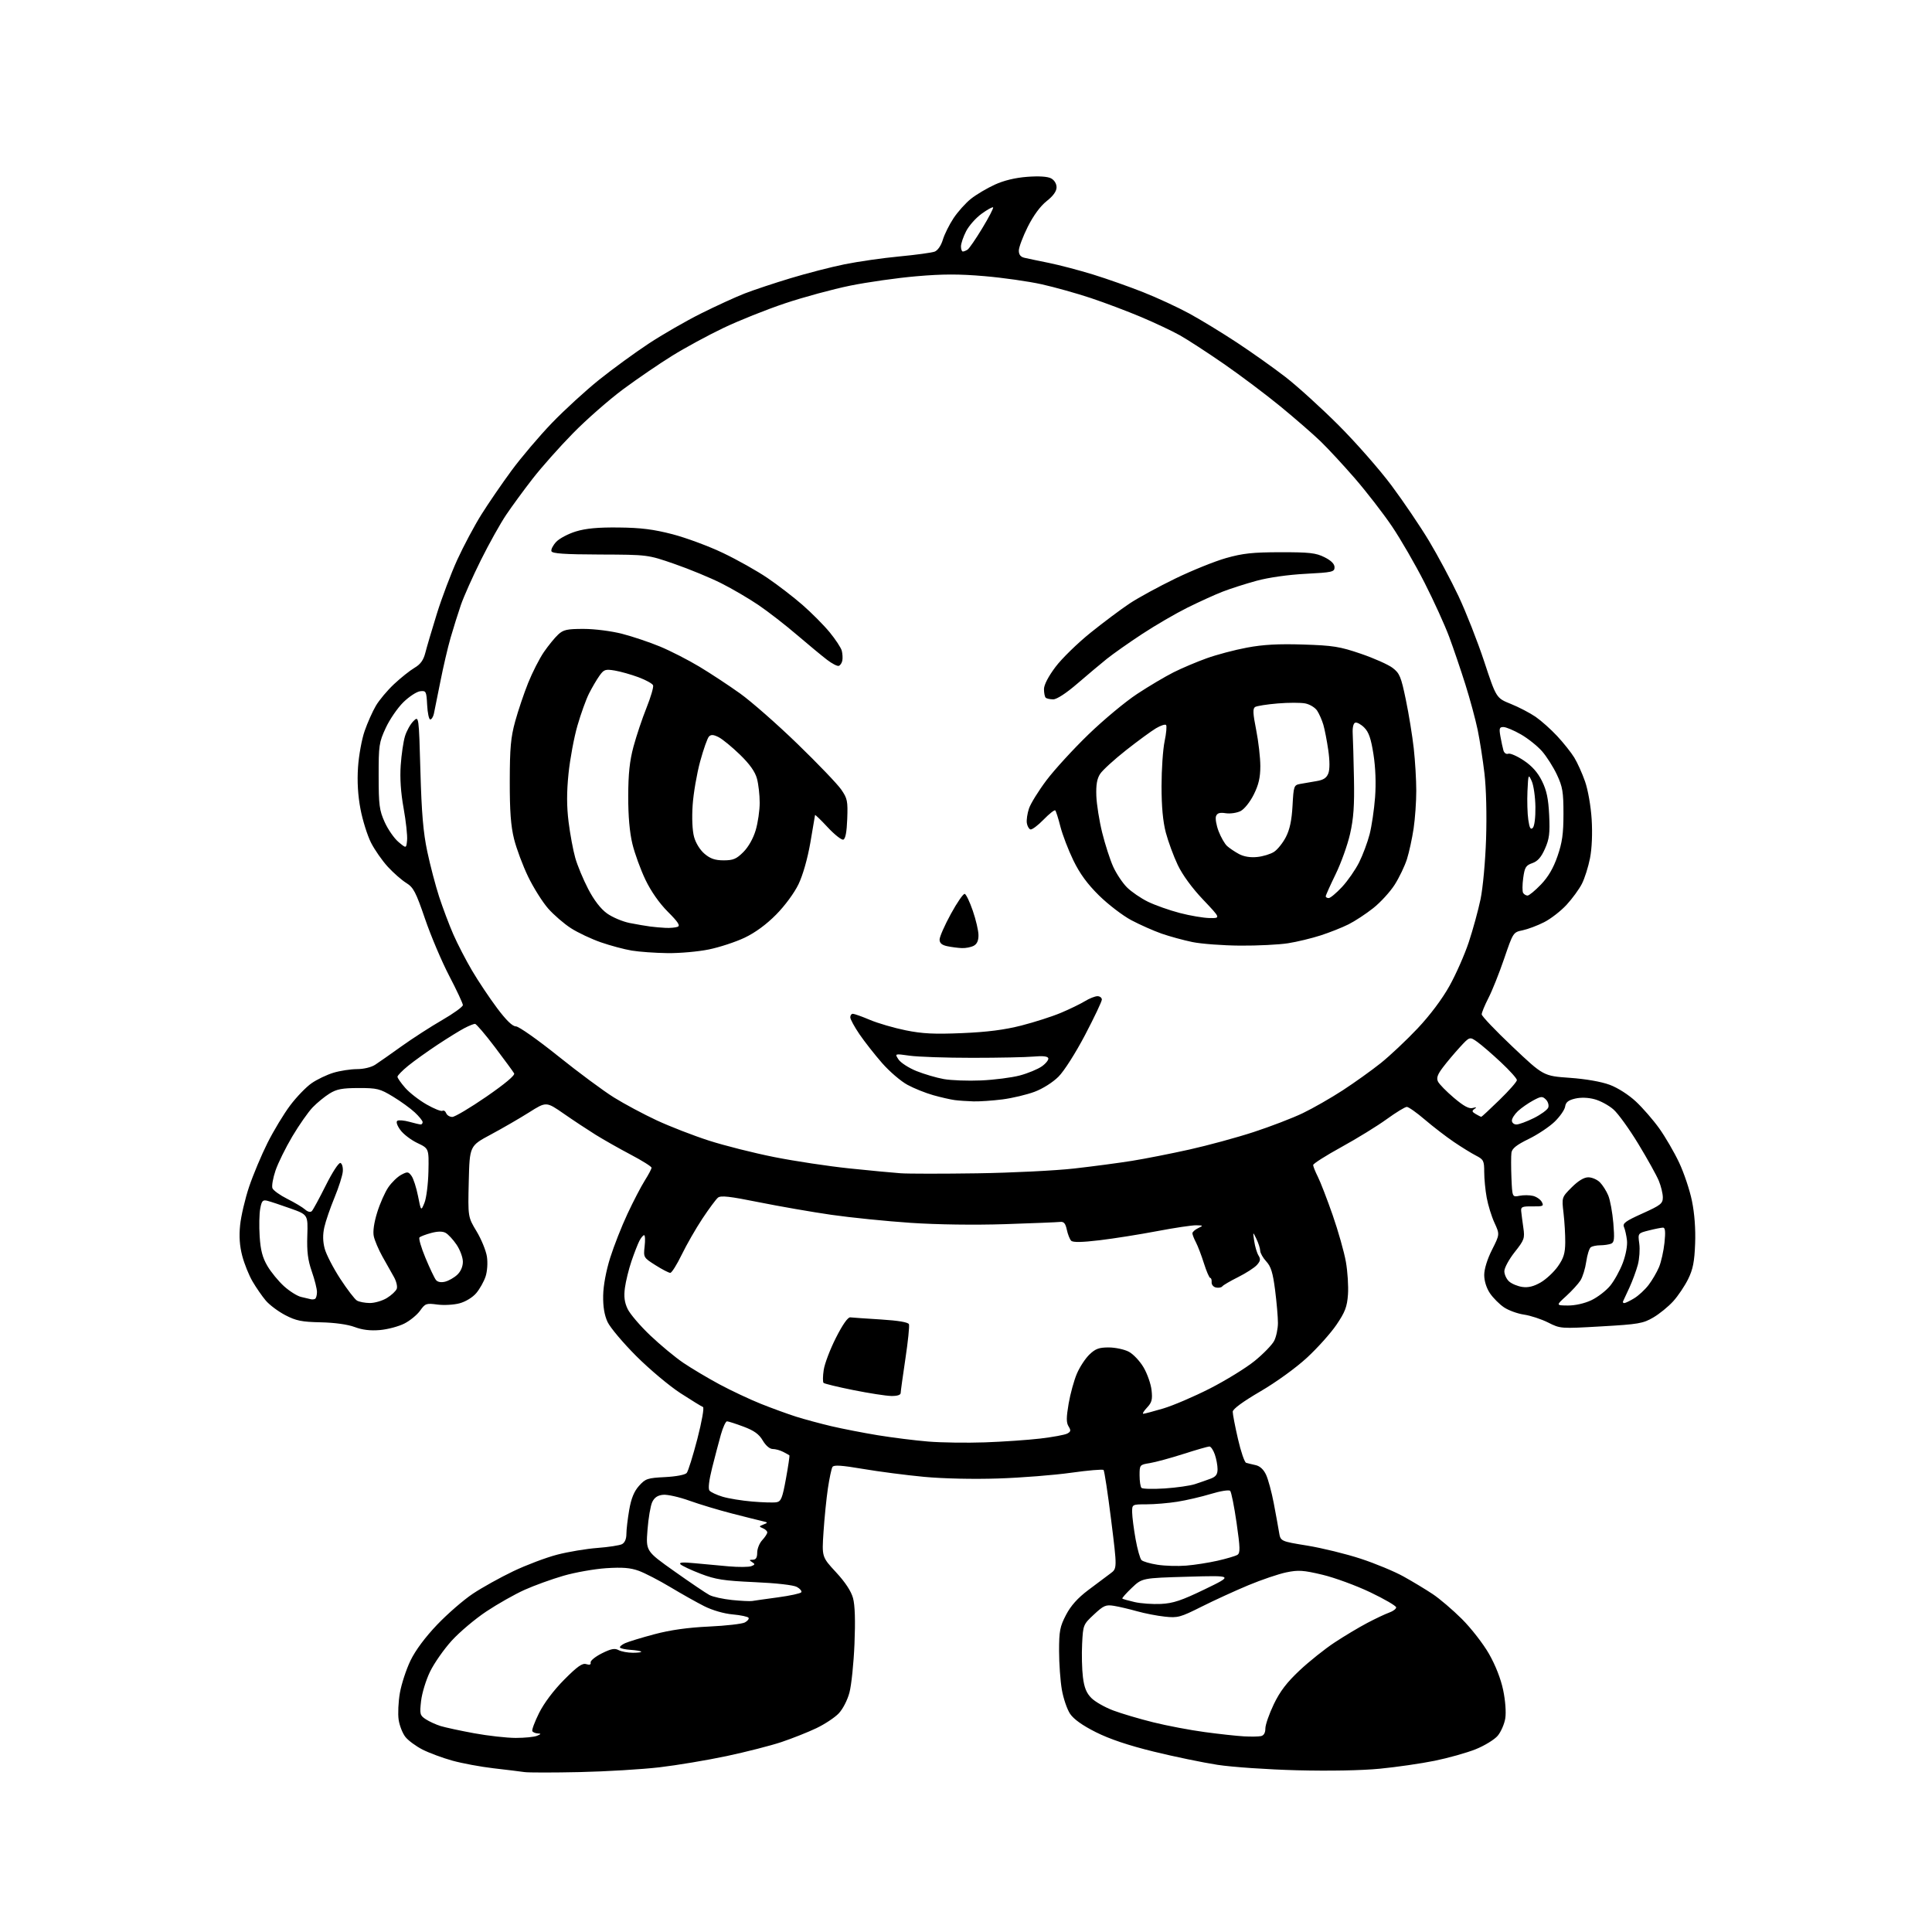 <?xml version="1.0" encoding="UTF-8" standalone="no"?>
<svg 
  version="1.1" 
  xmlns="http://www.w3.org/2000/svg" 
  xmlns:xlink="http://www.w3.org/1999/xlink" 
  xmlns:svg="http://www.w3.org/2000/svg"
  xmlns:rdf="http://www.w3.org/1999/02/22-rdf-syntax-ns#"
  xmlns:cc="http://creativecommons.org/ns#"
  xmlns:dc="http://purl.org/dc/elements/1.1/"
  viewBox="0 0 768 768"
  width="768"
  height="768"
>
<style>svg {background-color: white; }</style>"
<path stroke="none" fill="black" fill-rule="evenodd" d="M230.50,704.43C220.05,704.66 210.15,704.66 208.50,704.43C206.85,704.19 201.31,703.51 196.19,702.92C191.07,702.33 183.72,700.96 179.85,699.89C175.99,698.82 170.66,696.85 168.01,695.51C165.36,694.16 162.28,691.89 161.15,690.46C160.02,689.03 158.82,685.96 158.47,683.64C158.12,681.32 158.34,676.51 158.96,672.96C159.58,669.41 161.48,663.62 163.18,660.09C165.15,656.02 169.02,650.82 173.80,645.81C177.94,641.48 184.32,635.95 187.98,633.52C191.64,631.08 198.87,627.06 204.06,624.58C209.25,622.10 217.10,619.14 221.50,618.00C225.90,616.86 233.10,615.66 237.50,615.33C241.90,615.00 246.29,614.32 247.25,613.83C248.35,613.26 249.00,611.77 249.00,609.80C249.00,608.07 249.51,603.76 250.12,600.21C250.92,595.62 252.05,592.86 254.02,590.65C256.58,587.79 257.38,587.52 264.36,587.17C268.80,586.94 272.37,586.26 272.98,585.52C273.56,584.83 275.46,578.72 277.22,571.95C278.99,565.11 279.98,559.49 279.45,559.31C278.93,559.13 274.90,556.66 270.50,553.81C266.10,550.96 258.20,544.33 252.93,539.07C247.67,533.80 242.53,527.70 241.51,525.50C240.25,522.77 239.69,519.43 239.77,514.98C239.84,510.98 240.93,505.17 242.56,499.98C244.03,495.31 247.12,487.45 249.44,482.50C251.75,477.55 254.85,471.60 256.32,469.27C257.79,466.94 259.00,464.66 259.00,464.19C259.00,463.72 255.29,461.39 250.75,459.00C246.21,456.61 239.92,453.04 236.76,451.08C233.60,449.11 227.89,445.34 224.08,442.69C217.14,437.88 217.14,437.88 210.32,442.19C206.57,444.56 199.72,448.52 195.10,451.00C186.69,455.50 186.69,455.50 186.34,469.63C186.00,483.75 186.00,483.75 189.46,489.50C191.36,492.65 193.20,497.18 193.56,499.54C193.93,502.03 193.70,505.38 193.02,507.45C192.36,509.43 190.71,512.38 189.34,514.01C187.90,515.72 185.11,517.43 182.70,518.08C180.42,518.70 176.44,518.92 173.86,518.58C169.46,517.99 169.03,518.14 167.00,521.00C165.81,522.67 162.99,524.99 160.74,526.13C158.49,527.28 154.14,528.44 151.07,528.71C147.26,529.05 144.08,528.67 141.00,527.52C138.23,526.48 133.04,525.76 127.50,525.64C119.91,525.48 117.70,525.03 113.38,522.78C110.56,521.30 107.07,518.69 105.62,516.96C104.17,515.24 101.82,511.84 100.40,509.41C98.97,506.99 97.13,502.41 96.30,499.25C95.26,495.28 94.99,491.49 95.45,487.00C95.81,483.43 97.41,476.59 99.01,471.80C100.62,467.02 103.92,459.15 106.35,454.30C108.78,449.46 112.83,442.76 115.35,439.41C117.87,436.06 121.70,432.09 123.87,430.59C126.03,429.09 129.95,427.22 132.56,426.43C135.18,425.64 139.38,425.00 141.91,424.99C144.58,424.99 147.61,424.26 149.16,423.24C150.63,422.29 155.35,418.97 159.66,415.88C163.97,412.80 171.21,408.12 175.75,405.50C180.29,402.88 184.00,400.19 184.00,399.54C184.00,398.88 181.56,393.65 178.57,387.92C175.58,382.19 171.26,371.99 168.96,365.26C165.30,354.56 164.36,352.77 161.51,351.00C159.71,349.89 156.42,347.01 154.18,344.58C151.95,342.16 148.94,337.84 147.48,334.97C146.03,332.10 144.15,326.10 143.30,321.63C142.27,316.18 141.94,310.70 142.32,305.00C142.63,300.32 143.81,293.84 144.95,290.58C146.08,287.32 148.09,282.81 149.42,280.55C150.75,278.28 154.01,274.40 156.67,271.92C159.32,269.43 162.97,266.53 164.77,265.47C167.14,264.08 168.33,262.43 169.07,259.52C169.63,257.31 171.69,250.32 173.65,244.00C175.61,237.68 179.27,228.00 181.78,222.50C184.30,217.00 188.62,208.90 191.38,204.50C194.14,200.10 199.52,192.25 203.33,187.07C207.15,181.88 214.37,173.37 219.38,168.16C224.40,162.95 232.87,155.20 238.21,150.92C243.55,146.65 252.39,140.20 257.85,136.60C263.32,132.99 272.68,127.60 278.65,124.62C284.62,121.64 292.43,118.06 296.00,116.67C299.57,115.28 307.78,112.55 314.24,110.60C320.69,108.64 330.37,106.15 335.74,105.06C341.11,103.97 350.90,102.56 357.50,101.94C364.10,101.32 370.43,100.45 371.56,100.02C372.77,99.54 374.10,97.61 374.79,95.31C375.43,93.16 377.35,89.30 379.06,86.72C380.77,84.15 383.89,80.67 386.00,79.00C388.10,77.33 392.35,74.82 395.42,73.41C399.06,71.74 403.58,70.65 408.33,70.29C413.02,69.94 416.42,70.16 417.82,70.90C419.12,71.60 420.00,73.03 420.00,74.45C420.00,76.03 418.67,77.89 416.04,79.96C413.53,81.95 410.80,85.68 408.54,90.18C406.60,94.08 405.00,98.32 405.00,99.62C405.00,101.23 405.70,102.13 407.25,102.48C408.49,102.77 412.88,103.69 417.00,104.52C421.12,105.36 429.00,107.43 434.49,109.12C439.99,110.82 448.99,113.99 454.49,116.18C460.00,118.36 468.17,122.14 472.66,124.58C477.14,127.01 485.69,132.22 491.66,136.15C497.62,140.08 506.32,146.25 511.00,149.87C515.67,153.49 525.14,162.08 532.04,168.97C538.94,175.86 548.44,186.68 553.15,193.00C557.86,199.32 564.56,209.22 568.04,215.00C571.51,220.78 576.79,230.64 579.76,236.93C582.73,243.22 587.33,254.92 589.98,262.93C594.79,277.49 594.79,277.49 600.56,279.81C603.74,281.09 608.17,283.40 610.42,284.94C612.66,286.49 616.54,289.95 619.03,292.63C621.52,295.31 624.57,299.14 625.80,301.15C627.03,303.16 628.96,307.43 630.08,310.65C631.25,313.98 632.38,320.45 632.71,325.68C633.06,331.34 632.81,337.28 632.05,341.16C631.37,344.62 629.92,349.19 628.83,351.32C627.75,353.46 625.00,357.22 622.72,359.69C620.44,362.16 616.43,365.27 613.79,366.60C611.16,367.94 607.32,369.38 605.26,369.81C601.53,370.58 601.49,370.65 597.94,381.04C595.98,386.79 593.16,393.85 591.68,396.72C590.21,399.59 589.00,402.51 589.00,403.22C589.00,403.92 594.52,409.72 601.27,416.10C613.54,427.71 613.54,427.71 623.99,428.45C630.41,428.91 636.55,429.98 639.92,431.24C643.11,432.43 647.46,435.22 650.32,437.90C653.03,440.43 657.21,445.24 659.60,448.59C661.99,451.94 665.52,458.01 667.45,462.09C669.38,466.16 671.69,473.03 672.57,477.35C673.60,482.34 674.06,488.53 673.84,494.35C673.57,501.55 672.98,504.56 671.06,508.46C669.72,511.18 667.06,515.15 665.14,517.26C663.23,519.38 659.66,522.29 657.21,523.72C653.15,526.10 651.31,526.42 636.53,527.26C620.41,528.19 620.28,528.18 615.41,525.73C612.71,524.37 608.40,522.96 605.82,522.58C603.25,522.21 599.66,520.90 597.85,519.68C596.03,518.45 593.52,515.93 592.27,514.08C590.88,512.01 590.00,509.20 590.00,506.82C590.00,504.47 591.22,500.53 593.10,496.81C596.19,490.68 596.19,490.68 594.08,486.09C592.92,483.57 591.53,479.08 590.99,476.11C590.44,473.15 590.00,468.55 590.00,465.89C590.00,461.44 589.74,460.92 586.75,459.38C584.96,458.46 580.99,456.02 577.93,453.94C574.87,451.87 569.70,447.89 566.43,445.10C563.17,442.30 559.93,440.01 559.23,440.01C558.54,440.00 554.94,442.20 551.23,444.89C547.53,447.58 539.44,452.56 533.25,455.96C527.06,459.36 522.00,462.58 522.00,463.11C522.00,463.64 522.84,465.75 523.87,467.79C524.90,469.83 527.54,476.68 529.75,483.00C531.95,489.32 534.32,497.69 535.01,501.59C535.70,505.49 536.07,511.34 535.84,514.60C535.48,519.50 534.70,521.56 531.26,526.62C528.97,529.99 523.68,535.89 519.49,539.75C515.12,543.78 507.25,549.47 500.97,553.13C494.06,557.17 490.05,560.11 490.03,561.17C490.01,562.10 490.95,566.97 492.11,572.00C493.26,577.03 494.73,581.30 495.36,581.49C495.99,581.68 497.68,582.09 499.13,582.41C500.82,582.77 502.31,584.14 503.28,586.24C504.12,588.03 505.49,593.10 506.33,597.50C507.17,601.90 508.12,607.11 508.44,609.09C509.03,612.68 509.03,612.68 519.69,614.41C525.55,615.37 535.08,617.70 540.86,619.60C546.65,621.49 554.33,624.68 557.94,626.69C561.55,628.69 566.75,631.83 569.50,633.66C572.25,635.48 577.48,639.95 581.12,643.57C584.76,647.20 589.61,653.43 591.89,657.42C594.48,661.96 596.60,667.36 597.53,671.83C598.41,676.04 598.75,680.68 598.37,683.09C598.01,685.34 596.65,688.45 595.36,689.99C594.06,691.53 590.11,693.94 586.58,695.36C583.04,696.77 575.73,698.83 570.32,699.93C564.92,701.03 555.10,702.45 548.51,703.09C541.19,703.80 528.33,704.04 515.51,703.71C503.95,703.41 489.77,702.44 484.00,701.55C478.23,700.66 466.80,698.30 458.61,696.29C448.58,693.83 441.09,691.31 435.63,688.57C430.27,685.88 426.81,683.40 425.37,681.26C424.18,679.47 422.71,675.16 422.10,671.67C421.50,668.19 421.00,661.26 421.00,656.28C421.00,648.34 421.34,646.58 423.76,641.95C425.66,638.30 428.39,635.25 432.58,632.09C435.92,629.56 439.88,626.60 441.38,625.50C444.10,623.50 444.10,623.50 441.70,604.24C440.38,593.64 439.02,584.69 438.68,584.34C438.33,584.00 432.52,584.49 425.77,585.44C419.02,586.39 406.00,587.42 396.84,587.72C386.99,588.05 374.94,587.78 367.34,587.07C360.28,586.41 349.36,584.99 343.07,583.92C334.54,582.47 331.45,582.27 330.92,583.13C330.52,583.77 329.71,587.61 329.10,591.66C328.50,595.71 327.72,603.50 327.36,608.97C326.70,618.91 326.70,618.91 332.32,624.98C335.99,628.94 338.34,632.51 339.09,635.27C339.86,638.07 340.05,644.23 339.67,653.50C339.35,661.20 338.45,669.89 337.67,672.81C336.87,675.85 335.03,679.40 333.38,681.13C331.80,682.78 327.80,685.42 324.50,686.99C321.20,688.57 314.98,691.03 310.68,692.48C306.38,693.92 296.55,696.43 288.84,698.07C281.14,699.70 269.13,701.71 262.16,702.53C255.20,703.34 240.95,704.20 230.50,704.43zM205.00,690.85C208.57,690.85 212.40,690.47 213.50,690.00C215.13,689.30 215.19,689.13 213.81,689.07C212.88,689.03 211.89,688.63 211.61,688.17C211.33,687.72 212.54,684.46 214.30,680.93C216.28,676.97 220.09,671.91 224.27,667.70C229.54,662.40 231.50,661.02 233.05,661.52C234.39,661.94 234.96,661.73 234.78,660.88C234.62,660.18 236.62,658.55 239.21,657.25C242.89,655.41 244.35,655.12 245.89,655.94C246.98,656.52 249.55,657.00 251.60,657.00C253.65,657.00 255.13,656.80 254.88,656.55C254.63,656.30 252.72,655.98 250.64,655.84C248.56,655.70 246.68,655.29 246.46,654.94C246.24,654.58 247.15,653.80 248.48,653.19C249.81,652.59 255.08,650.98 260.20,649.62C266.51,647.94 273.45,646.97 281.81,646.58C288.58,646.27 295.00,645.53 296.09,644.95C297.17,644.37 297.83,643.54 297.56,643.09C297.28,642.65 294.43,642.04 291.22,641.75C287.74,641.44 283.18,640.11 279.94,638.48C276.95,636.97 270.86,633.55 266.42,630.88C261.97,628.21 256.35,625.31 253.92,624.42C250.57,623.21 247.43,622.96 240.95,623.38C236.24,623.70 228.59,625.05 223.95,626.40C219.30,627.75 212.36,630.26 208.52,631.99C204.68,633.71 197.84,637.58 193.33,640.58C188.82,643.58 182.61,648.83 179.52,652.24C176.43,655.65 172.58,661.16 170.97,664.47C169.35,667.79 167.74,673.04 167.39,676.14C166.79,681.40 166.92,681.90 169.25,683.43C170.63,684.33 173.27,685.54 175.13,686.12C176.98,686.69 183.00,687.99 188.50,689.00C194.00,690.01 201.43,690.84 205.00,690.85zM501.25,690.13C502.39,689.90 503.00,688.83 503.00,687.11C503.00,685.64 504.51,681.31 506.35,677.47C508.82,672.33 511.52,668.79 516.63,664.00C520.44,660.42 526.70,655.43 530.53,652.91C534.36,650.38 540.20,646.89 543.50,645.15C546.80,643.41 550.74,641.55 552.25,641.02C553.76,640.49 555.00,639.56 555.00,638.96C555.00,638.37 550.38,635.67 544.74,632.98C539.10,630.28 530.52,627.14 525.67,625.98C518.05,624.17 516.10,624.05 511.32,625.04C508.27,625.67 501.49,627.97 496.25,630.15C491.01,632.34 482.63,636.17 477.64,638.68C469.21,642.91 468.17,643.20 463.03,642.64C459.99,642.32 455.02,641.35 452.00,640.50C448.98,639.65 444.85,638.68 442.84,638.35C439.57,637.82 438.72,638.19 434.86,641.79C430.61,645.75 430.54,645.92 430.16,653.44C429.95,657.63 430.09,663.60 430.48,666.70C431.00,670.89 431.88,673.03 433.86,675.01C435.32,676.48 439.22,678.69 442.51,679.93C445.81,681.17 452.96,683.29 458.42,684.64C463.87,686.00 473.10,687.75 478.92,688.53C484.74,689.32 491.75,690.08 494.50,690.23C497.25,690.38 500.29,690.34 501.25,690.13zM461.50,637.59C466.37,637.34 469.65,636.25 478.91,631.77C490.31,626.25 490.31,626.25 472.17,626.77C454.02,627.29 454.02,627.29 449.91,631.20C447.64,633.36 445.95,635.27 446.14,635.46C446.34,635.65 448.52,636.27 451.00,636.84C453.48,637.42 458.20,637.75 461.50,637.59zM299.00,636.42C299.82,636.28 304.44,635.62 309.26,634.97C314.07,634.32 318.25,633.41 318.53,632.95C318.82,632.48 318.03,631.53 316.78,630.84C315.42,630.08 308.63,629.31 300.00,628.93C287.63,628.37 284.47,627.88 278.50,625.59C274.65,624.11 271.05,622.42 270.50,621.83C269.79,621.06 271.38,620.94 276.00,621.39C279.57,621.74 285.73,622.31 289.67,622.65C293.61,622.99 297.65,622.96 298.64,622.58C300.17,622.00 300.22,621.75 298.97,620.96C297.74,620.18 297.78,620.03 299.25,620.02C300.50,620.00 301.00,619.19 301.00,617.19C301.00,615.64 301.90,613.41 303.00,612.23C304.10,611.05 305.00,609.66 305.00,609.15C305.00,608.63 304.21,607.89 303.25,607.50C301.65,606.84 301.67,606.72 303.50,606.01C305.37,605.28 305.33,605.19 303.00,604.66C301.62,604.35 296.23,602.99 291.00,601.65C285.77,600.31 278.16,598.02 274.08,596.56C270.01,595.09 265.28,594.03 263.59,594.20C261.43,594.41 260.15,595.27 259.27,597.10C258.59,598.53 257.74,603.50 257.39,608.14C256.74,616.59 256.74,616.59 268.12,624.65C274.38,629.09 280.62,633.31 282.00,634.04C283.38,634.77 287.43,635.66 291.00,636.03C294.57,636.39 298.18,636.57 299.00,636.42zM471.50,622.36C474.80,622.10 480.43,621.22 484.00,620.41C487.57,619.60 491.12,618.55 491.88,618.08C493.05,617.35 493.00,615.39 491.56,605.36C490.62,598.84 489.48,593.11 489.01,592.64C488.55,592.16 485.14,592.70 481.34,593.86C477.58,595.00 471.57,596.40 468.00,596.96C464.43,597.53 458.91,597.99 455.75,597.99C450.00,598.00 450.00,598.00 450.05,601.25C450.08,603.04 450.69,607.79 451.41,611.81C452.13,615.83 453.19,619.59 453.76,620.16C454.33,620.73 457.20,621.57 460.15,622.02C463.09,622.48 468.20,622.63 471.50,622.36zM308.64,597.17C310.49,596.86 311.01,595.58 312.43,587.78C313.34,582.81 313.95,578.64 313.79,578.51C313.63,578.38 312.52,577.76 311.32,577.14C310.11,576.51 308.25,576.00 307.16,576.00C305.99,576.00 304.39,574.64 303.20,572.61C301.71,570.08 299.76,568.68 295.56,567.11C292.46,565.95 289.50,565.00 288.99,565.00C288.48,565.00 287.39,567.36 286.57,570.25C285.76,573.14 284.19,579.08 283.09,583.46C281.82,588.53 281.44,591.82 282.04,592.54C282.55,593.17 284.89,594.26 287.24,594.97C289.58,595.68 294.88,596.54 299.00,596.89C303.12,597.24 307.46,597.37 308.64,597.17zM463.00,591.68C467.68,591.37 473.07,590.60 475.00,589.97C476.93,589.34 479.74,588.36 481.25,587.79C483.33,587.01 484.00,586.09 484.00,584.03C484.00,582.53 483.51,579.88 482.90,578.15C482.30,576.42 481.33,575.00 480.76,575.00C480.18,575.00 475.52,576.34 470.40,577.98C465.29,579.62 459.28,581.25 457.05,581.61C453.06,582.25 453.00,582.32 453.00,586.46C453.00,588.77 453.34,591.02 453.75,591.45C454.16,591.88 458.32,591.98 463.00,591.68zM391.50,573.36C398.65,573.11 408.55,572.43 413.50,571.85C418.45,571.27 423.28,570.38 424.24,569.87C425.68,569.10 425.77,568.61 424.78,567.02C423.84,565.52 423.85,563.52 424.80,557.95C425.48,554.02 426.95,548.66 428.09,546.02C429.22,543.39 431.46,539.97 433.08,538.43C435.46,536.14 436.90,535.62 440.76,535.63C443.36,535.64 446.94,536.40 448.71,537.33C450.48,538.25 453.12,541.06 454.59,543.56C456.06,546.07 457.49,550.14 457.76,552.60C458.18,556.32 457.88,557.50 455.96,559.54C454.69,560.89 454.02,562.00 454.47,562.00C454.92,562.00 458.48,561.05 462.39,559.90C466.30,558.74 474.68,555.15 481.00,551.93C487.32,548.70 495.31,543.78 498.75,540.99C502.18,538.20 505.67,534.61 506.50,533.01C507.32,531.41 508.00,528.19 508.00,525.87C508.00,523.54 507.49,517.67 506.87,512.82C505.99,505.93 505.22,503.45 503.37,501.45C502.07,500.05 500.98,498.13 500.95,497.20C500.93,496.26 500.25,494.15 499.45,492.50C498.00,489.50 498.00,489.50 498.57,493.37C498.88,495.50 499.65,498.07 500.27,499.07C501.18,500.51 501.04,501.29 499.62,502.87C498.64,503.95 495.28,506.12 492.17,507.67C489.05,509.23 486.22,510.88 485.88,511.35C485.54,511.82 484.41,512.02 483.38,511.81C482.34,511.60 481.56,510.65 481.64,509.71C481.72,508.77 481.47,508.00 481.10,508.00C480.72,508.00 479.60,505.41 478.60,502.25C477.61,499.09 476.16,495.31 475.40,493.85C474.63,492.39 474.00,490.77 474.00,490.25C474.00,489.73 475.01,488.82 476.25,488.22C478.41,487.18 478.38,487.13 475.50,487.07C473.85,487.04 466.88,488.08 460.00,489.39C453.12,490.70 442.85,492.33 437.17,493.01C430.09,493.86 426.52,493.92 425.81,493.21C425.25,492.65 424.47,490.68 424.08,488.84C423.54,486.32 422.90,485.56 421.44,485.73C420.37,485.86 410.50,486.26 399.50,486.62C387.36,487.01 372.62,486.81 362.00,486.10C352.38,485.45 338.20,484.02 330.50,482.91C322.80,481.80 309.82,479.54 301.66,477.90C290.03,475.55 286.51,475.16 285.39,476.09C284.60,476.75 281.83,480.48 279.23,484.40C276.63,488.32 272.93,494.77 271.00,498.74C269.07,502.71 267.03,505.97 266.45,505.98C265.87,505.99 263.22,504.62 260.57,502.94C255.80,499.92 255.76,499.84 256.25,495.44C256.53,493.00 256.44,491.00 256.05,491.00C255.66,491.00 254.81,492.01 254.17,493.25C253.53,494.49 252.11,498.13 251.02,501.34C249.93,504.55 248.76,509.33 248.41,511.96C247.95,515.44 248.24,517.70 249.49,520.33C250.43,522.31 254.47,527.04 258.47,530.84C262.47,534.64 268.39,539.55 271.62,541.74C274.86,543.93 281.32,547.78 286.00,550.30C290.68,552.81 298.10,556.30 302.50,558.06C306.90,559.82 313.20,562.11 316.50,563.16C319.80,564.20 326.10,565.90 330.50,566.94C334.90,567.97 343.23,569.59 349.00,570.54C354.77,571.48 363.77,572.61 369.00,573.04C374.23,573.47 384.35,573.61 391.50,573.36zM354.25,554.92C352.19,554.88 345.44,553.83 339.25,552.59C333.07,551.35 327.73,550.06 327.38,549.72C327.04,549.37 327.06,547.05 327.44,544.56C327.81,542.07 330.00,536.32 332.31,531.77C334.96,526.53 337.05,523.56 338.00,523.67C338.82,523.77 344.31,524.15 350.18,524.51C357.11,524.95 361.02,525.61 361.32,526.40C361.58,527.07 360.95,533.22 359.92,540.06C358.90,546.90 358.04,553.06 358.03,553.75C358.01,554.54 356.61,554.97 354.25,554.92zM623.26,518.96C626.11,518.98 629.84,518.15 632.54,516.88C635.03,515.71 638.40,513.12 640.05,511.13C641.69,509.13 643.97,505.02 645.10,502.00C646.31,498.77 646.99,495.06 646.74,493.00C646.51,491.07 645.98,488.72 645.56,487.76C644.92,486.31 646.16,485.40 652.90,482.37C660.17,479.09 661.00,478.43 661.00,475.98C661.00,474.47 660.28,471.50 659.40,469.37C658.52,467.24 654.87,460.66 651.27,454.74C647.68,448.82 643.23,442.65 641.38,441.03C639.54,439.41 636.17,437.58 633.89,436.97C631.30,436.27 628.41,436.18 626.13,436.71C623.43,437.35 622.42,438.15 622.17,439.86C621.99,441.12 620.12,443.83 618.01,445.88C615.90,447.92 611.24,451.03 607.66,452.77C602.84,455.12 601.06,456.54 600.82,458.22C600.65,459.48 600.65,463.97 600.82,468.21C601.15,475.92 601.15,475.92 604.04,475.34C605.63,475.02 608.05,475.05 609.43,475.39C610.81,475.74 612.38,476.83 612.90,477.82C613.77,479.43 613.39,479.61 609.18,479.56C605.08,479.51 604.52,479.75 604.70,481.50C604.81,482.60 605.19,485.54 605.55,488.03C606.17,492.26 605.94,492.90 602.10,497.75C599.85,500.60 598.00,504.01 598.00,505.32C598.00,506.62 598.84,508.45 599.88,509.39C600.91,510.32 603.27,511.31 605.13,511.58C607.50,511.92 609.67,511.39 612.46,509.78C614.64,508.51 617.71,505.64 619.29,503.40C621.57,500.15 622.17,498.19 622.21,493.90C622.24,490.93 621.93,485.68 621.53,482.23C620.80,475.97 620.80,475.97 624.78,471.98C627.40,469.37 629.66,468.00 631.38,468.00C632.82,468.00 634.89,468.89 635.98,469.98C637.06,471.06 638.57,473.43 639.31,475.23C640.06,477.03 640.96,481.94 641.32,486.15C641.85,492.56 641.70,493.90 640.40,494.40C639.54,494.73 637.64,495.01 636.17,495.02C634.70,495.02 633.00,495.36 632.39,495.77C631.78,496.17 630.96,498.75 630.56,501.50C630.17,504.25 629.13,507.62 628.25,509.00C627.37,510.38 624.82,513.17 622.58,515.21C618.50,518.92 618.50,518.92 623.26,518.96zM147.00,517.97C148.93,517.98 151.98,517.09 153.78,515.99C155.59,514.89 157.35,513.24 157.71,512.33C158.06,511.41 157.54,509.28 156.57,507.58C155.59,505.89 153.55,502.25 152.02,499.50C150.49,496.75 148.95,493.13 148.59,491.46C148.17,489.54 148.67,486.06 149.94,481.96C151.04,478.41 153.03,473.92 154.35,471.99C155.67,470.05 157.98,467.81 159.48,467.01C161.96,465.68 162.32,465.72 163.58,467.44C164.34,468.48 165.50,472.07 166.16,475.41C167.36,481.49 167.36,481.49 168.74,478.11C169.49,476.25 170.20,470.64 170.31,465.64C170.50,456.54 170.50,456.54 165.86,454.34C163.31,453.12 160.27,450.78 159.10,449.13C157.81,447.33 157.36,445.89 157.97,445.52C158.52,445.18 160.67,445.37 162.74,445.94C164.81,446.52 166.84,446.99 167.25,446.99C167.66,447.00 168.00,446.57 168.00,446.05C168.00,445.53 166.60,443.79 164.89,442.20C163.18,440.60 159.26,437.76 156.18,435.90C151.03,432.78 149.92,432.50 142.54,432.51C136.05,432.52 133.83,432.94 131.00,434.70C129.07,435.89 126.06,438.36 124.30,440.18C122.54,442.01 118.91,447.19 116.23,451.70C113.55,456.21 110.53,462.34 109.52,465.31C108.51,468.29 107.96,471.44 108.29,472.32C108.63,473.20 111.29,475.11 114.20,476.57C117.12,478.03 120.30,479.93 121.27,480.79C122.36,481.75 123.40,481.99 123.96,481.43C124.46,480.92 126.96,476.31 129.52,471.19C132.15,465.93 134.67,462.07 135.33,462.30C135.98,462.53 136.40,464.05 136.27,465.67C136.15,467.29 134.66,471.97 132.97,476.06C131.28,480.15 129.46,485.44 128.93,487.82C128.27,490.75 128.31,493.48 129.06,496.32C129.66,498.62 132.44,504.00 135.22,508.28C138.01,512.56 141.02,516.49 141.90,517.00C142.78,517.52 145.07,517.95 147.00,517.97zM645.67,518.00C646.12,517.99 647.91,517.13 649.63,516.08C651.36,515.03 653.93,512.65 655.35,510.78C656.77,508.92 658.63,505.73 659.49,503.69C660.34,501.65 661.31,497.29 661.66,493.99C662.11,489.65 661.95,488.00 661.09,488.00C660.43,488.00 657.90,488.50 655.48,489.11C651.07,490.22 651.07,490.22 651.64,494.37C651.95,496.65 651.69,500.44 651.06,502.78C650.43,505.12 648.94,509.17 647.75,511.77C646.56,514.37 645.42,516.84 645.21,517.25C645.00,517.66 645.21,518.00 645.67,518.00zM125.25,516.31C125.66,516.07 126.00,514.85 126.00,513.60C126.00,512.34 125.08,508.66 123.94,505.41C122.38,500.91 121.95,497.52 122.16,491.18C122.42,482.86 122.42,482.86 115.46,480.38C111.63,479.01 107.52,477.65 106.31,477.34C104.44,476.87 104.03,477.31 103.44,480.48C103.06,482.50 102.96,487.45 103.22,491.47C103.57,496.96 104.34,499.90 106.29,503.23C107.72,505.67 110.70,509.31 112.92,511.31C115.14,513.31 118.20,515.23 119.72,515.56C121.25,515.90 122.95,516.30 123.50,516.45C124.05,516.61 124.84,516.54 125.25,516.31zM176.93,509.49C178.34,509.14 180.51,507.91 181.75,506.75C183.15,505.45 184.00,503.48 184.00,501.56C184.00,499.86 182.87,496.80 181.48,494.76C180.10,492.72 178.13,490.61 177.12,490.07C175.91,489.41 173.97,489.44 171.39,490.13C169.25,490.71 167.17,491.50 166.76,491.88C166.35,492.27 167.42,495.94 169.13,500.04C170.84,504.14 172.71,508.09 173.30,508.81C173.96,509.64 175.31,509.89 176.93,509.49zM388.50,466.41C402.25,466.20 419.57,465.34 427.00,464.50C434.43,463.66 444.77,462.29 450.00,461.45C455.23,460.61 465.48,458.59 472.80,456.96C480.11,455.33 491.59,452.21 498.30,450.02C505.01,447.83 513.82,444.45 517.89,442.49C521.95,440.54 529.10,436.45 533.78,433.40C538.45,430.36 545.25,425.49 548.89,422.59C552.52,419.68 559.10,413.49 563.50,408.83C568.45,403.58 573.29,397.13 576.19,391.92C578.77,387.29 582.23,379.45 583.87,374.50C585.51,369.55 587.61,361.90 588.53,357.50C589.47,353.01 590.44,342.46 590.74,333.45C591.05,323.91 590.79,313.37 590.10,307.49C589.46,302.05 588.24,294.25 587.40,290.16C586.55,286.07 584.36,277.95 582.52,272.11C580.68,266.27 577.78,257.75 576.08,253.17C574.38,248.59 569.98,238.91 566.30,231.67C562.62,224.43 556.77,214.31 553.30,209.18C549.83,204.06 543.21,195.51 538.60,190.18C533.98,184.86 527.80,178.18 524.85,175.35C521.91,172.51 514.77,166.31 509.00,161.57C503.23,156.83 493.10,149.22 486.50,144.65C479.90,140.09 472.02,134.97 469.00,133.28C465.98,131.59 459.08,128.33 453.68,126.05C448.28,123.77 439.28,120.37 433.68,118.50C428.08,116.63 419.25,114.16 414.05,113.00C408.86,111.85 398.62,110.39 391.31,109.77C381.19,108.90 374.72,108.91 364.25,109.82C356.69,110.47 344.88,112.15 338.00,113.54C331.12,114.94 319.43,118.11 312.00,120.60C304.57,123.09 293.55,127.50 287.50,130.40C281.45,133.29 272.31,138.25 267.19,141.43C262.07,144.60 253.30,150.59 247.69,154.75C242.09,158.91 233.14,166.75 227.81,172.19C222.47,177.62 215.24,185.77 211.73,190.29C208.22,194.80 203.49,201.27 201.21,204.65C198.93,208.03 194.40,216.13 191.16,222.65C187.92,229.17 184.33,237.20 183.20,240.50C182.07,243.80 180.23,249.65 179.12,253.50C178.01,257.35 176.17,265.23 175.04,271.00C173.90,276.77 172.75,282.51 172.47,283.75C172.19,284.99 171.54,286.00 171.03,286.00C170.52,286.00 169.96,283.41 169.80,280.25C169.51,274.78 169.38,274.51 167.01,274.78C165.63,274.94 162.63,276.91 160.33,279.16C158.03,281.42 154.88,286.02 153.33,289.38C150.68,295.11 150.50,296.32 150.52,308.50C150.53,320.00 150.80,322.11 152.90,326.77C154.20,329.67 156.67,333.23 158.38,334.68C161.50,337.31 161.50,337.31 161.82,334.04C162.00,332.24 161.38,326.53 160.45,321.34C159.32,315.10 158.93,309.31 159.29,304.21C159.58,299.97 160.34,294.78 160.98,292.69C161.61,290.59 163.11,287.89 164.31,286.69C166.50,284.50 166.50,284.50 167.12,306.50C167.59,323.22 168.24,330.90 169.85,338.50C171.01,344.00 173.14,352.10 174.57,356.50C176.01,360.90 178.53,367.59 180.18,371.38C181.83,375.16 185.20,381.68 187.68,385.88C190.15,390.07 194.62,396.76 197.61,400.75C201.25,405.61 203.72,408.00 205.09,408.00C206.21,408.00 213.74,413.30 221.82,419.78C229.89,426.26 239.89,433.67 244.02,436.24C248.16,438.82 255.81,442.91 261.02,445.34C266.24,447.77 275.58,451.40 281.78,453.40C287.99,455.40 299.70,458.35 307.81,459.96C315.92,461.57 329.29,463.59 337.53,464.45C345.76,465.31 354.98,466.18 358.00,466.39C361.02,466.61 374.75,466.61 388.50,466.41zM602.80,447.00C603.80,447.00 606.91,445.85 609.71,444.46C612.52,443.06 615.10,441.18 615.45,440.28C615.79,439.38 615.38,437.95 614.53,437.10C613.13,435.71 612.63,435.74 609.43,437.47C607.48,438.52 604.79,440.40 603.44,441.64C602.10,442.89 601.00,444.60 601.00,445.45C601.00,446.30 601.81,447.00 602.80,447.00zM179.79,444.00C180.81,444.00 186.91,440.37 193.35,435.94C200.71,430.86 204.80,427.44 204.38,426.69C204.02,426.03 200.57,421.34 196.73,416.25C192.88,411.16 189.32,407.00 188.82,407.00C188.31,407.00 186.46,407.74 184.70,408.65C182.94,409.56 178.12,412.53 174.00,415.25C169.88,417.98 164.59,421.76 162.25,423.67C159.91,425.57 158.00,427.54 158.00,428.03C158.00,428.53 159.39,430.51 161.08,432.44C162.77,434.37 166.59,437.34 169.57,439.04C172.54,440.74 175.38,441.88 175.88,441.57C176.38,441.26 177.05,441.68 177.36,442.51C177.68,443.33 178.77,444.00 179.79,444.00zM588.81,443.97C588.98,443.99 592.24,440.96 596.05,437.25C599.87,433.54 602.99,429.99 602.99,429.36C603.00,428.74 600.14,425.56 596.65,422.29C593.16,419.02 588.94,415.38 587.27,414.19C584.23,412.03 584.23,412.03 580.34,416.26C578.20,418.59 575.16,422.20 573.59,424.28C571.44,427.11 570.94,428.52 571.61,429.92C572.10,430.95 574.95,433.86 577.95,436.40C581.88,439.73 583.96,440.85 585.45,440.44C586.94,440.03 587.13,440.13 586.13,440.82C585.01,441.59 585.11,441.97 586.63,442.85C587.66,443.45 588.64,443.95 588.81,443.97zM387.00,437.82C384.52,437.75 381.15,437.52 379.50,437.30C377.85,437.08 374.02,436.21 371.00,435.36C367.98,434.52 363.35,432.66 360.72,431.23C358.09,429.81 353.55,425.91 350.63,422.57C347.71,419.23 343.68,414.09 341.66,411.14C339.65,408.19 338.00,405.15 338.00,404.39C338.00,403.62 338.46,403.00 339.03,403.00C339.60,403.00 342.66,404.09 345.83,405.43C349.01,406.77 355.40,408.63 360.04,409.57C366.70,410.92 371.41,411.15 382.48,410.68C392.44,410.26 399.25,409.39 406.00,407.67C411.23,406.33 418.31,404.06 421.74,402.61C425.17,401.17 429.45,399.09 431.24,398.00C433.03,396.90 435.29,396.01 436.25,396.00C437.21,396.00 438.00,396.61 438.00,397.35C438.00,398.09 435.01,404.40 431.35,411.38C427.57,418.58 423.00,425.77 420.77,427.99C418.50,430.26 414.50,432.79 411.26,434.00C408.18,435.15 402.48,436.51 398.58,437.02C394.69,437.52 389.48,437.88 387.00,437.82zM390.00,429.49C395.23,429.26 402.14,428.37 405.37,427.52C408.60,426.66 412.56,425.02 414.17,423.88C415.78,422.73 416.92,421.28 416.71,420.65C416.46,419.89 414.50,419.67 410.91,420.00C407.94,420.27 396.95,420.50 386.50,420.50C376.05,420.50 364.83,420.12 361.56,419.65C355.63,418.81 355.63,418.81 357.17,421.15C358.02,422.44 361.22,424.51 364.28,425.75C367.35,426.98 372.25,428.43 375.18,428.95C378.11,429.47 384.77,429.72 390.00,429.49zM265.29,378.88C260.46,378.82 254.08,378.36 251.12,377.87C248.16,377.38 242.64,375.90 238.86,374.59C235.07,373.27 229.72,370.75 226.97,368.98C224.22,367.22 220.14,363.69 217.90,361.15C215.66,358.60 212.08,352.91 209.95,348.51C207.82,344.10 205.30,337.35 204.34,333.50C203.05,328.29 202.62,322.41 202.64,310.50C202.66,297.36 203.04,293.12 204.78,286.80C205.94,282.57 208.26,275.68 209.94,271.49C211.62,267.30 214.44,261.77 216.21,259.19C217.99,256.61 220.53,253.49 221.87,252.25C223.94,250.32 225.39,250.00 231.99,250.00C236.33,250.00 242.99,250.85 247.27,251.94C251.44,253.01 258.25,255.30 262.41,257.03C266.57,258.76 273.59,262.35 278.01,265.01C282.44,267.67 289.72,272.47 294.20,275.67C298.68,278.88 308.95,287.89 317.01,295.71C325.07,303.52 332.89,311.67 334.38,313.83C336.85,317.39 337.06,318.43 336.79,325.54C336.60,330.72 336.08,333.48 335.23,333.76C334.54,333.99 331.73,331.77 329.00,328.84C326.27,325.90 324.01,323.73 323.99,324.00C323.96,324.27 323.12,329.23 322.12,335.01C321.01,341.37 319.15,347.89 317.41,351.51C315.75,354.96 311.98,360.08 308.51,363.58C304.63,367.51 300.19,370.76 296.00,372.75C292.43,374.45 286.03,376.55 281.79,377.42C277.55,378.29 270.13,378.95 265.29,378.88zM382.32,376.88C380.77,376.82 378.15,376.47 376.50,376.12C374.39,375.67 373.50,374.89 373.50,373.49C373.50,372.40 375.52,367.79 378.00,363.27C380.48,358.74 382.95,355.16 383.50,355.33C384.05,355.49 385.50,358.52 386.71,362.06C387.93,365.60 388.95,369.95 388.96,371.71C388.99,373.89 388.38,375.26 387.07,375.96C386.00,376.53 383.86,376.95 382.32,376.88zM493.00,375.90C486.12,375.85 477.57,375.21 474.00,374.48C470.43,373.74 464.90,372.23 461.72,371.12C458.55,370.00 453.15,367.61 449.73,365.80C446.31,363.98 440.54,359.57 436.91,356.00C432.24,351.40 429.25,347.31 426.67,342.00C424.67,337.88 422.36,331.84 421.53,328.60C420.71,325.35 419.78,322.45 419.48,322.15C419.18,321.84 417.08,323.50 414.82,325.83C412.55,328.16 410.21,329.90 409.60,329.71C409.00,329.51 408.36,328.36 408.18,327.15C408.00,325.95 408.38,323.36 409.03,321.41C409.68,319.45 412.82,314.38 416.01,310.14C419.21,305.90 426.73,297.70 432.72,291.91C438.71,286.12 447.41,278.88 452.06,275.83C456.70,272.77 463.20,268.92 466.50,267.26C469.80,265.60 475.73,263.09 479.69,261.67C483.64,260.25 490.84,258.34 495.68,257.44C502.12,256.23 508.13,255.90 518.00,256.21C529.96,256.59 532.58,257.01 540.98,259.88C546.20,261.66 551.87,264.19 553.59,265.50C556.38,267.63 556.95,269.00 558.85,278.19C560.03,283.86 561.44,292.55 561.99,297.50C562.54,302.45 562.99,310.01 562.99,314.31C563.00,318.60 562.52,325.35 561.94,329.31C561.35,333.26 560.16,338.75 559.29,341.50C558.42,344.25 556.22,348.83 554.41,351.68C552.59,354.53 548.75,358.73 545.86,361.01C542.98,363.29 538.57,366.19 536.06,367.44C533.55,368.70 528.58,370.67 525.00,371.83C521.42,372.99 515.58,374.40 512.00,374.96C508.43,375.52 499.88,375.95 493.00,375.90zM264.67,368.85C266.41,368.93 268.52,368.74 269.36,368.42C270.50,367.98 269.56,366.51 265.49,362.45C262.10,359.06 258.80,354.35 256.59,349.75C254.66,345.73 252.32,339.31 251.39,335.47C250.28,330.87 249.71,324.42 249.73,316.50C249.75,307.59 250.29,302.52 251.82,296.80C252.96,292.57 255.28,285.63 256.99,281.38C258.69,277.13 259.87,273.10 259.61,272.42C259.35,271.75 256.74,270.31 253.82,269.22C250.89,268.13 246.64,266.93 244.37,266.55C240.60,265.93 240.06,266.12 238.25,268.68C237.15,270.23 235.31,273.38 234.15,275.68C232.98,277.98 230.92,283.71 229.55,288.42C228.19,293.13 226.59,301.70 226.00,307.47C225.24,314.94 225.25,320.47 226.02,326.72C226.62,331.55 227.81,337.98 228.67,341.00C229.52,344.02 231.84,349.60 233.81,353.38C236.12,357.83 238.76,361.26 241.27,363.08C243.40,364.62 247.48,366.35 250.32,366.91C253.17,367.47 256.85,368.10 258.50,368.31C260.15,368.53 262.93,368.77 264.67,368.85zM480.88,364.94C485.25,365.00 485.25,365.00 478.23,357.60C473.86,353.00 470.06,347.80 468.18,343.85C466.52,340.36 464.39,334.57 463.44,331.00C462.28,326.58 461.73,320.66 461.73,312.50C461.73,305.90 462.28,297.88 462.95,294.67C463.63,291.46 463.88,288.55 463.52,288.18C463.15,287.82 461.35,288.42 459.51,289.51C457.66,290.61 452.31,294.53 447.61,298.23C442.92,301.93 438.29,306.15 437.33,307.62C436.07,309.54 435.65,311.97 435.81,316.39C435.94,319.75 436.98,326.32 438.14,331.00C439.30,335.68 441.26,341.75 442.50,344.50C443.74,347.25 446.20,350.95 447.96,352.72C449.73,354.49 453.50,357.07 456.34,358.46C459.18,359.84 464.88,361.86 469.00,362.93C473.12,364.01 478.47,364.91 480.88,364.94zM528.18,357.00C528.83,357.00 531.21,355.01 533.48,352.58C535.74,350.15 538.79,345.76 540.26,342.83C541.73,339.90 543.61,334.87 544.44,331.65C545.27,328.43 546.24,321.83 546.61,316.99C547.03,311.42 546.80,305.14 545.98,299.89C545.00,293.60 544.12,291.03 542.32,289.23C541.01,287.92 539.39,287.04 538.72,287.27C537.98,287.52 537.59,289.23 537.72,291.59C537.84,293.74 538.07,301.80 538.22,309.50C538.43,320.24 538.07,325.36 536.67,331.50C535.67,335.90 533.08,343.12 530.92,347.54C528.77,351.96 527.00,355.90 527.00,356.29C527.00,356.68 527.53,357.00 528.18,357.00zM607.23,356.00C607.84,356.00 610.24,354.02 612.56,351.60C615.46,348.57 617.50,345.08 619.13,340.35C621.01,334.93 621.50,331.42 621.50,323.50C621.50,314.82 621.16,312.77 618.90,307.95C617.47,304.90 614.80,300.71 612.98,298.63C611.15,296.55 607.37,293.53 604.58,291.93C601.79,290.33 598.66,289.01 597.64,289.01C596.04,289.00 595.87,289.52 596.44,292.75C596.81,294.81 597.35,297.32 597.64,298.32C597.95,299.35 598.78,299.92 599.55,299.62C600.30,299.33 603.07,300.54 605.71,302.30C609.00,304.50 611.27,307.05 612.95,310.45C614.82,314.21 615.50,317.47 615.82,324.04C616.16,331.23 615.88,333.49 614.15,337.38C612.66,340.77 611.26,342.36 609.12,343.11C606.55,344.00 606.08,344.77 605.50,349.02C605.13,351.71 605.12,354.38 605.47,354.95C605.83,355.53 606.62,356.00 607.23,356.00zM287.68,342.00C291.46,342.00 292.74,341.46 295.50,338.70C297.51,336.69 299.43,333.29 300.40,330.02C301.28,327.06 302.00,322.13 301.99,319.07C301.99,316.01 301.50,311.70 300.90,309.50C300.16,306.77 298.02,303.75 294.16,300.00C291.04,296.98 287.25,293.86 285.73,293.07C283.68,292.01 282.67,291.93 281.84,292.76C281.22,293.38 279.64,297.85 278.32,302.69C277.00,307.54 275.66,315.32 275.34,320.00C274.99,325.14 275.21,330.15 275.90,332.68C276.57,335.15 278.29,337.90 280.10,339.43C282.39,341.36 284.28,342.00 287.68,342.00zM499.74,340.67C502.07,340.44 505.10,339.51 506.47,338.61C507.85,337.71 509.96,335.06 511.16,332.74C512.70,329.75 513.48,326.09 513.80,320.30C514.23,312.39 514.34,312.09 516.87,311.62C518.32,311.35 521.21,310.86 523.30,310.51C526.11,310.05 527.33,309.25 528.04,307.41C528.63,305.84 528.62,302.44 528.01,298.21C527.48,294.52 526.60,289.98 526.06,288.13C525.51,286.27 524.41,283.75 523.60,282.52C522.80,281.28 520.68,279.99 518.90,279.63C517.12,279.27 512.18,279.27 507.92,279.63C503.66,279.98 499.62,280.62 498.93,281.04C497.95,281.65 498.04,283.58 499.35,290.16C500.26,294.74 501.00,301.22 501.00,304.55C501.00,309.07 500.34,311.93 498.40,315.83C496.92,318.80 494.65,321.64 493.15,322.41C491.69,323.15 489.04,323.54 487.26,323.27C484.87,322.90 483.86,323.21 483.39,324.43C483.04,325.33 483.50,328.03 484.41,330.42C485.33,332.80 486.84,335.45 487.79,336.31C488.73,337.16 490.85,338.59 492.50,339.48C494.43,340.52 497.01,340.95 499.74,340.67zM609.31,329.09C609.98,328.42 610.41,324.97 610.35,320.72C610.29,316.75 609.63,312.15 608.88,310.50C607.55,307.58 607.51,307.69 607.19,314.50C607.02,318.35 607.16,323.47 607.52,325.87C608.00,329.16 608.44,329.96 609.31,329.09zM418.67,278.00C417.39,278.00 416.03,277.70 415.67,277.33C415.30,276.97 415.00,275.44 415.00,273.93C415.00,272.24 416.74,268.89 419.56,265.14C422.06,261.80 428.33,255.69 433.48,251.54C438.63,247.40 445.63,242.16 449.03,239.90C452.43,237.64 460.61,233.18 467.21,229.98C473.81,226.78 482.87,223.12 487.35,221.85C494.03,219.96 497.94,219.53 509.00,219.52C520.52,219.50 523.09,219.79 526.50,221.50C529.17,222.83 530.50,224.17 530.50,225.50C530.50,227.35 529.63,227.54 519.00,228.10C512.09,228.46 504.31,229.56 499.50,230.87C495.10,232.07 489.02,234.02 486.00,235.20C482.98,236.37 476.68,239.24 472.00,241.56C467.32,243.89 459.23,248.60 454.00,252.04C448.77,255.47 442.48,259.91 440.00,261.89C437.53,263.88 432.25,268.31 428.26,271.75C423.83,275.57 420.10,278.00 418.67,278.00zM333.43,264.69C332.84,264.89 330.73,263.80 328.75,262.27C326.76,260.75 321.39,256.30 316.81,252.39C312.24,248.47 305.38,243.15 301.57,240.56C297.76,237.97 291.08,234.05 286.72,231.86C282.37,229.67 274.01,226.22 268.15,224.19C257.50,220.50 257.50,220.50 238.56,220.43C224.34,220.38 219.52,220.05 219.20,219.11C218.97,218.42 219.83,216.75 221.10,215.40C222.37,214.04 225.90,212.18 228.95,211.25C232.93,210.04 237.75,209.59 246.00,209.69C254.79,209.78 259.82,210.42 267.34,212.37C272.75,213.78 281.79,217.13 287.43,219.83C293.07,222.52 301.02,226.99 305.09,229.76C309.17,232.53 315.43,237.34 319.00,240.46C322.57,243.58 327.43,248.46 329.78,251.31C332.13,254.17 334.31,257.48 334.62,258.67C334.93,259.86 335.02,261.63 334.84,262.59C334.65,263.55 334.02,264.49 333.43,264.69zM382.75,99.98C383.16,99.98 384.01,99.64 384.63,99.23C385.25,98.83 387.89,94.99 390.49,90.69C393.09,86.40 395.02,82.68 394.77,82.44C394.52,82.19 392.46,83.33 390.19,84.98C387.91,86.63 385.14,89.76 384.03,91.95C382.91,94.13 382.00,96.84 382.00,97.96C382.00,99.08 382.34,99.99 382.75,99.98z" />

</svg>